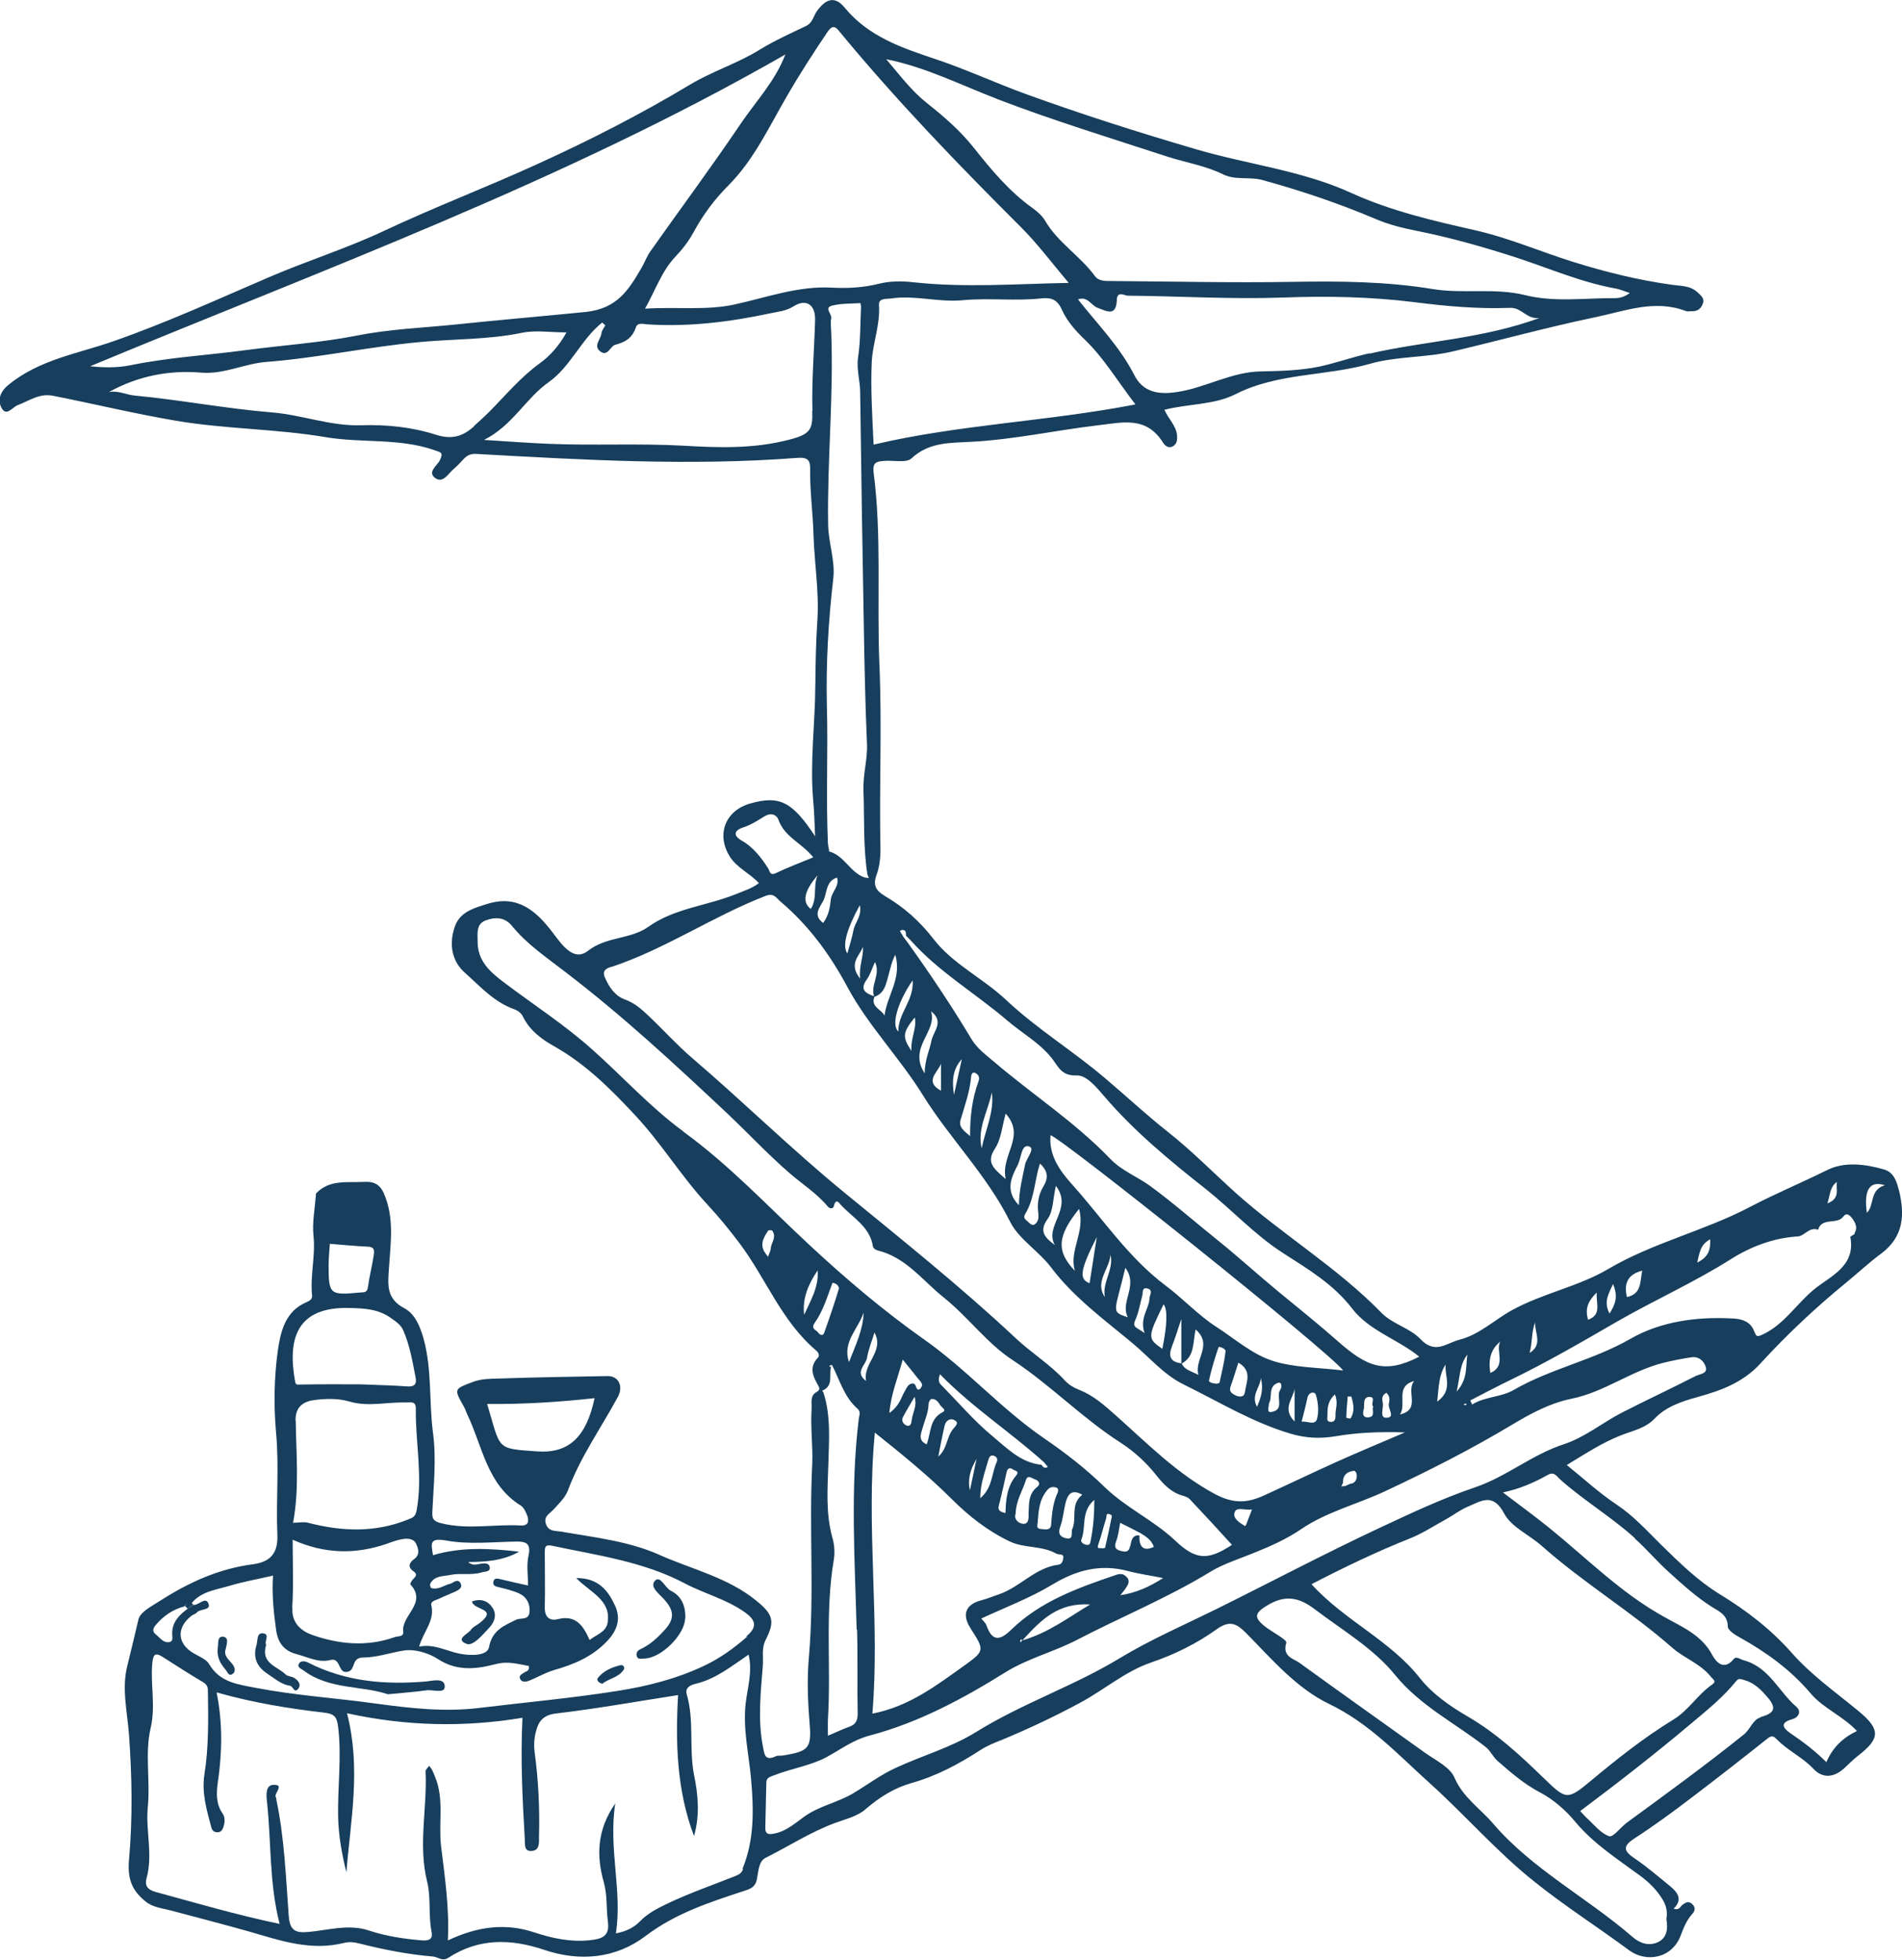 <?xml version="1.0" encoding="UTF-8"?>
<svg xmlns="http://www.w3.org/2000/svg" width="264" height="272" viewBox="0 0 264 272" fill="none">
  <g clip-path="url(#clip0_69_1279)">
    <path d="M263.57 165.21C263.254 163.893 262.824 162.661 261.447 162.289C258.837 161.545 255.968 161.201 253.587 162.404C250.059 164.151 246.416 165.668 242.916 167.501C236.548 170.852 229.433 172.456 223.18 176.15C219.02 178.584 214.115 179.5 209.841 181.849C207.402 183.195 205.366 185.228 202.554 185.944C200.69 186.431 199.198 188.034 197.104 185.801C195.727 184.34 193.289 183.767 191.768 182.221C185.629 175.921 178.056 171.396 171.544 165.583C168.389 162.747 165.434 159.712 162.049 157.049C159.152 154.758 156.341 152.152 153.472 149.717C149.026 145.909 143.977 142.844 139.674 138.806C136.461 135.771 132.273 133.823 129.576 130.33C127.654 127.838 125.446 125.891 122.806 124.344C121.659 123.657 121.114 122.941 121.659 121.452C122.118 120.221 122.233 118.817 122.204 117.5C122.032 109.052 122.433 100.632 122.061 92.184C121.688 83.307 122.405 74.4 121.257 65.551C121.085 64.12 121.745 64.062 122.606 63.976C123.925 63.833 125.79 64.32 126.536 63.604C129.003 61.284 132.101 61.485 134.883 61.313C140.735 60.998 146.444 59.738 152.21 59.051C155.882 58.621 159.095 57.705 161.447 61.456C161.676 61.828 162.193 62.287 162.795 61.943C163.397 61.599 163.426 60.998 163.369 60.368C163.225 59.051 162.193 58.163 161.619 56.874C165.004 56.015 168.532 56.215 171.516 54.698C177.396 51.719 184.023 52.235 190.162 50.488C193.862 49.428 197.936 49.657 201.665 48.77C208.234 47.223 214.746 45.419 221.344 44.045C225.532 43.185 229.663 41.496 234.052 43.185C234.253 43.271 234.511 43.185 234.712 43.185C235.457 43.243 236.003 42.985 236.318 42.24C236.662 41.438 236.146 41.066 235.63 40.579C234.568 39.606 233.363 39.72 232.044 39.52C227.454 38.89 222.95 37.773 218.504 36.398C213.914 34.966 209.525 33.048 204.763 31.959C198.94 30.642 193.088 29.296 187.551 26.776C180.724 23.655 173.151 22.824 165.979 20.705C158.062 18.385 150.23 15.894 142.485 13.087C138.211 11.541 134.109 9.622 129.806 8.19C125.101 6.615 120.54 5.069 117.241 1.06C115.922 -0.544 114.688 -0.229 113.426 1.489C112.91 2.176 112.824 3.15 111.877 3.608C109.725 4.639 107.545 5.613 105.537 6.844C102.41 8.792 98.882 9.88 95.784 11.741C88.871 15.894 81.728 19.531 74.413 22.853C67.442 26.032 60.299 28.752 53.357 32.017C48.193 34.451 42.714 36.169 37.436 38.432C30.293 41.496 23.179 44.761 15.806 47.338C10.844 49.085 5.451 49.887 1.148 53.438C-0.057 54.44 -0.287 55.528 0.144 56.473C0.832 57.991 1.722 56.473 2.496 56.215C4.074 55.614 5.479 54.555 7.344 54.927C13.024 56.044 18.675 57.418 24.412 58.392C31.354 59.566 38.354 59.509 45.267 60.683C50.259 61.514 55.422 60.769 60.328 62.487C61.188 62.802 61.59 62.773 61.045 63.89C60.7 64.606 59.266 65.523 60.414 66.353C61.504 67.126 62.221 65.723 62.967 65.093C63.483 64.664 63.942 64.148 64.401 63.661C64.889 63.146 65.405 62.945 66.18 63.003C81.01 63.833 95.841 64.692 110.701 63.547C112.164 63.432 112.451 63.948 112.451 65.007C112.393 68.043 112.824 71.107 112.91 74.085C113.024 78.095 113.713 82.075 113.455 86.056C113.254 89.063 113.196 92.098 113.168 95.105C113.139 100.489 112.393 105.845 112.881 111.2C113.024 112.718 113.053 114.264 113.139 116.068C109.955 111.228 108.176 110.369 104.132 111.515C100.718 112.488 99.427 115.724 101.206 118.731C102.21 120.45 104.074 121.166 105.336 122.569C104.332 123.342 103.185 123.657 102.095 124.115C98.108 125.719 93.604 126.063 90.018 128.611C87.493 130.416 84.223 129.929 81.613 131.962C79.605 133.537 77.97 131.074 76.765 129.499C74.47 126.464 71.888 124.144 67.7 125.433C65.864 126.005 63.856 126.521 63.139 128.583C62.307 130.931 62.651 133.337 64.516 134.998C66.61 136.859 68.532 139.035 71.286 140.038C71.859 140.238 72.319 140.553 72.605 141.126C73.523 143.045 75.331 144.333 76.937 145.221C81.355 147.713 84.854 151.235 88.211 154.843C91.825 158.71 94.579 163.292 98.194 167.186C99.771 168.876 101.234 170.68 102.64 172.541C106.312 177.41 108.463 183.366 113.283 187.433C113.598 187.691 113.799 188.149 113.541 188.407C112.279 189.724 112.795 190.955 113.541 192.244C113.742 192.588 113.856 192.903 113.397 193.161C112.365 193.705 112.709 194.707 112.651 195.566C112.479 198.143 112.852 200.664 112.737 203.27C112.278 212.147 113.053 221.054 112.278 229.96C112.02 232.852 112.106 235.802 112.336 238.666C112.68 242.589 112.451 243.047 108.607 243.649C108.32 243.706 107.976 243.62 107.717 243.735C106.14 244.479 106.111 243.505 105.881 242.331C105.164 238.608 105.595 234.886 105.881 231.163C105.968 229.988 105.681 228.786 106.254 227.64C107.603 225.006 107.316 224.061 104.992 222.17C101.033 218.934 96.071 217.818 91.567 215.813C87.293 213.894 82.531 213.379 77.912 212.577C77.109 212.434 76.105 212.605 75.761 211.46C75.445 210.4 76.306 210.085 76.822 209.513C77.568 208.682 78.457 207.852 78.83 206.849C80.552 202.21 83.42 198.201 85.744 193.905C86.576 192.387 85.858 190.927 84.252 190.984C79.232 191.07 74.212 191.156 69.192 191.328C68.016 191.356 66.811 191.356 65.663 191.786C62.995 192.788 62.995 192.76 64.372 195.194C64.602 195.595 64.717 196.024 64.917 196.425C66.983 200.807 67.614 206.047 72.261 208.94C72.72 209.226 73.007 209.885 73.208 210.429C73.437 211.145 73.323 211.775 72.29 211.718C68.647 211.517 65.004 212.319 61.332 211.431C60.098 211.145 59.955 210.744 60.012 209.742C60.184 206.105 60.586 202.525 60.098 198.831C59.524 194.507 59.983 190.068 58.779 185.743C58.262 183.968 57.574 182.336 56.111 181.562C53.558 180.216 53.844 178.24 53.988 175.978C54.217 172.513 54.763 169.019 53.271 165.611C52.668 164.237 51.722 163.95 50.431 164.036C48.165 164.151 45.755 163.692 43.919 165.583C43.833 165.668 43.833 165.869 43.833 166.012C43.69 167.874 43.317 169.735 43.517 171.539C43.804 174.317 43.03 177.038 43.317 179.787C43.374 180.331 42.972 180.531 42.542 180.732C39.53 181.992 38.928 184.942 38.555 187.49C38.038 191.242 37.981 195.137 38.325 198.917C38.755 203.613 38.297 208.281 38.497 212.949C38.612 215.441 37.665 216.758 35.112 217.102C30.436 217.703 26.248 219.593 22.318 222.113C21.171 222.858 19.478 223.688 19.22 224.748C18.704 226.896 18.216 229.043 17.671 231.191C16.868 234.341 17.671 237.577 17.901 240.728C18.331 246.57 18.417 252.412 17.901 258.197C17.671 260.86 18.388 262.435 20.195 263.895C21.2 264.726 22.519 264.84 23.724 265.155C27.367 266.129 31.039 267.074 34.682 268.105C39.014 269.365 43.173 270.797 47.763 269.652C48.394 269.48 49.14 269.537 49.771 269.709C53.185 270.568 56.598 271.255 60.098 271.542C60.787 271.599 61.36 272.258 62.192 271.742C66.438 268.964 70.884 269.05 75.56 270.625C80.494 272.286 85.457 271.828 89.588 268.707C93.776 265.528 98.567 263.981 103.386 262.406C104.39 262.091 104.849 261.748 105.05 260.86C105.279 259.772 105.279 258.34 106.254 257.853C109.467 256.249 112.479 254.273 115.893 253.013C117.356 252.469 118.991 252.097 120.11 251.123C122.032 249.462 124.069 248.173 126.45 247.486C129.949 246.512 133.047 244.851 136.059 242.904C136.977 242.303 138.039 241.873 139.072 241.472C142.858 239.897 146.559 238.15 150.144 236.203C153.386 234.427 156.255 231.936 159.783 230.733C163.053 229.616 166.123 228.098 168.877 226.122C170.712 224.805 171.659 225.349 172.979 226.667C176.536 230.275 179.921 234.284 184.482 236.489C190.047 239.153 194.092 243.563 198.481 247.515C203.415 251.954 207.747 256.994 212.967 261.146C217.213 264.554 221.803 267.475 226.134 270.683C228.401 272.372 232.072 271.914 233.306 268.563C233.708 267.504 234.109 266.501 234.884 265.642C235.285 265.213 235.371 264.726 234.884 264.268C234.367 263.781 233.966 264.039 233.507 264.382C233.22 264.611 233.077 265.184 232.302 264.898C233.593 263.638 232.876 262.664 231.843 261.805C230.237 260.488 228.63 259.113 226.909 257.939C225.417 256.936 225.13 256.278 226.852 255.161C229.548 253.414 232.13 251.524 234.683 249.577C238.269 246.856 241.826 244.078 245.354 241.272C245.957 240.785 246.244 241.014 246.645 241.415C248.166 242.99 250.202 243.878 251.694 245.481C253.042 246.913 254.62 246.684 256.026 245.367C256.628 244.823 257.202 244.221 257.861 243.706C260.988 241.3 261.074 240.04 257.948 237.463C254.792 234.857 251.407 232.48 248.711 229.416C245.813 226.122 242.4 223.516 238.699 221.254C235.658 219.393 233.134 216.901 230.667 214.496C228.659 212.52 226.794 210.429 224.442 208.854C221.975 207.222 219.852 205.246 217.471 203.327C220.082 201.752 222.405 200.205 225.073 199.174C226.622 198.573 228.372 198.229 229.634 196.912C231.269 195.194 233.421 194.507 235.687 193.876C238.871 192.989 241.912 191.9 244.35 189.237C247.993 185.257 251.952 181.534 256.112 178.126C257.804 176.751 259.411 175.233 261.16 173.945C264.259 171.596 264.402 168.561 263.57 165.153V165.21ZM67.614 194.85C72.663 194.907 77.568 194.592 82.531 194.048C81.383 199.404 79.002 201.752 74.556 201.437C68.733 201.036 69.536 201.208 67.614 194.85ZM59.869 222.772C59.725 222.199 60.557 222.085 60.987 221.855C61.705 221.512 62.479 221.225 63.225 220.882C63.713 220.653 64.258 220.338 63.913 219.708C63.627 219.192 63.139 219.45 62.737 219.708C62.68 219.736 62.594 219.765 62.536 219.794C61.647 219.994 60.844 220.71 59.84 220.395C59.754 220.366 59.639 219.937 59.725 219.794C60.299 218.677 61.504 218.791 62.45 218.591C63.885 218.276 65.434 218.677 66.897 218.218C67.327 218.075 68.13 218.218 67.958 217.417C67.843 216.93 67.27 216.958 66.811 217.016C66.237 217.073 65.663 217.388 64.975 216.787C67.499 216.787 69.88 216.586 72.06 215.355C68.044 214.896 64.085 214.667 60.098 215.842C59.869 214.295 59.496 213.379 61.934 213.808C65.061 214.381 68.36 214.009 71.573 213.951C73.093 213.923 73.724 214.238 73.351 215.956C73.064 217.245 73.294 218.619 73.294 220.051C71.974 219.765 70.741 219.479 69.536 219.192C69.077 219.078 68.589 218.934 68.475 219.564C68.388 220.137 68.876 220.194 69.335 220.309C70.253 220.538 71.228 220.767 72.089 221.168C73.122 221.655 73.609 222.629 73.495 223.745C73.38 224.92 72.29 224.49 71.63 224.805C69.966 225.636 68.331 226.208 67.872 228.614C67.643 229.845 65.29 229.817 63.741 229.502C61.934 229.129 60.242 228.127 58.176 228.528C58.75 226.466 60.385 224.948 59.869 222.772ZM45.755 172.627C47.562 172.771 49.341 172.942 51.119 173.028C52.123 173.086 51.922 173.773 51.865 174.288C51.636 175.749 51.263 177.209 51.062 178.67C50.947 179.472 50.459 179.329 49.972 179.386C45.755 179.787 45.611 179.672 45.611 175.548C45.611 174.603 45.726 173.63 45.784 172.627H45.755ZM48.595 181.534C50.632 181.591 52.525 181.677 54.275 182.937C54.963 183.424 55.652 183.882 55.967 184.627C56.885 186.717 57.258 188.979 57.688 191.185C57.889 192.158 57.459 192.502 56.455 192.416C54.59 192.273 52.726 192.244 50.058 192.13C47.792 192.13 44.751 192.101 41.681 192.158C41.251 192.158 41.05 192.244 40.964 191.757C39.932 186.058 40.964 181.305 48.566 181.534H48.595ZM41.022 197.141C40.993 195.137 42.255 194.478 43.661 194.306C45.267 194.106 46.931 194.048 48.566 194.535C51.148 195.28 53.758 194.564 56.369 194.65C57.029 194.65 57.746 194.421 57.717 195.537C57.66 200.205 58.693 204.873 57.832 209.599C57.66 210.515 57.316 210.629 56.57 210.916C52.009 212.749 47.419 212.548 42.772 211.345C42.169 211.174 41.481 211.345 40.678 211.345C41.567 206.592 41.108 201.866 41.05 197.198L41.022 197.141ZM40.563 223.058C40.764 219.994 40.62 216.93 40.62 213.694C45.066 215.698 49.369 215.756 53.758 214.238C54.447 213.98 55.164 213.722 55.881 213.608C56.627 213.493 57.459 213.522 57.803 214.352C58.09 215.011 58.291 215.784 57.516 216.357C56.799 216.872 56.512 217.474 57.43 218.104C57.975 218.505 57.717 218.791 57.344 219.163C57.143 219.364 56.885 219.822 56.971 219.908C59.352 222.514 55.68 224.175 55.967 226.466C56.053 227.211 55.25 227.039 54.791 227.211C50.947 228.585 47.075 228.213 43.374 226.924C41.968 226.437 40.419 225.349 40.591 223.115L40.563 223.058ZM103.128 259.457C102.955 259.858 102.697 260.115 102.21 260.316C98.911 261.633 95.554 262.779 92.37 264.325C91.079 264.955 89.846 265.614 88.842 266.645C87.981 267.532 86.948 268.048 85.486 268.334C86.403 262.378 84.424 256.564 85.399 250.293C82.846 253.987 82.76 257.566 83.822 261.289C84.309 263.036 84.137 264.869 84.367 266.616C84.682 268.735 83.564 269.107 81.871 269.279C79.203 269.566 76.65 269.022 74.154 268.191C70.081 266.845 66.237 267.389 62.163 269.308C62.393 264.812 61.733 260.488 61.217 256.192C60.844 252.984 61.676 249.691 60.385 246.598C60.156 246.054 60.012 245.539 59.553 245.081C59.381 245.367 59.065 245.596 59.065 245.825C59.324 250.923 58.004 256.049 59.295 261.175C59.84 263.38 59.438 265.785 59.897 268.077C60.098 269.05 59.668 269.365 58.664 269.308C56.139 269.107 53.615 268.735 51.205 267.933C48.337 266.988 45.554 267.905 42.772 268.134C40.936 268.306 40.218 267.876 40.075 265.871C39.673 260.488 39.473 255.046 38.354 249.748C38.354 249.663 38.354 249.577 38.325 249.519C37.866 248.947 39.616 247.687 37.981 247.715C36.834 247.715 36.948 249.176 37.063 250.121C37.665 255.676 37.35 261.318 38.813 267.017C32.674 265.728 27.166 264.096 21.601 262.578C20.425 262.263 20.081 261.662 20.339 260.688C21.257 257.395 20.195 254.044 20.511 250.837C20.884 247.114 20.081 243.362 20.913 239.811C21.63 236.718 20.855 233.797 21.142 230.819C21.257 229.731 21.458 229.244 22.576 229.96C24.441 231.163 26.334 232.365 28.256 233.511C28.801 233.855 28.859 234.255 28.859 234.8C28.916 238.637 28.974 242.503 28.371 246.283C27.97 248.889 28.715 251.266 29.346 253.672C29.461 254.073 29.748 254.302 30.178 254.302C30.637 254.302 30.867 253.987 30.982 253.643C31.211 252.984 31.297 252.269 30.895 251.696C29.949 250.35 30.035 248.775 30.236 247.372C30.838 243.219 30.924 239.124 30.064 234.886C35.112 236.317 40.018 237.119 44.98 237.692C46.415 237.864 46.759 238.265 46.931 239.668C47.447 243.849 46.845 248.002 46.931 252.183C46.989 254.76 47.447 257.309 48.079 259.858C48.652 252.641 50.144 245.481 48.165 237.778C56.369 239.582 64.43 239.754 72.519 238.408C72.232 244.107 72.519 249.634 72.835 255.132C72.892 255.934 72.663 257.051 73.896 256.879C74.929 256.765 74.814 255.705 74.814 254.875C74.929 250.98 74.728 247.085 74.212 243.219C74.068 242.131 74.154 241.129 74.441 240.126C74.814 238.78 75.503 238.007 77.224 237.807C82.818 237.148 88.383 236.146 94.12 235.258C93.747 241.787 93.919 248.46 96.329 254.817C97.161 251.954 96.903 249.09 96.329 246.312C95.612 242.618 96.386 238.809 95.325 235.172C95.038 234.227 95.841 233.855 96.587 233.683C99.341 233.024 101.492 231.277 103.902 229.645C104.476 231.964 103.759 234.198 103.5 236.403C103.099 239.954 103.931 243.391 104.246 246.856C104.619 251.123 104.734 255.275 103.07 259.342L103.128 259.457ZM103.701 227.153C101.894 228.728 99.972 230.132 97.792 231.163C93.948 232.995 89.874 234.026 85.686 234.685C79.347 235.687 72.978 236.26 66.61 237.033C61.733 237.635 56.971 237.091 52.123 236.432C46.587 235.659 41.022 235.315 35.514 234.256C33.018 233.769 30.523 233.511 29.031 230.962C28.629 230.275 27.625 229.903 26.851 229.444C24.584 228.098 24.47 225.922 26.564 224.261C26.793 224.089 27.138 224.003 27.31 223.803C27.797 223.23 29.375 223.545 28.916 222.514C28.486 221.54 27.539 222.886 26.765 222.743C26.506 222.944 26.248 223.115 25.99 223.316C24.843 224.175 23.867 225.149 23.896 226.781C23.896 227.182 24.097 227.783 23.523 227.898C22.691 228.07 22.232 227.325 21.659 226.867C21.142 226.466 21.171 226.065 21.601 225.55C22.691 224.261 23.982 223.373 25.617 222.944C25.789 222.485 26.191 222.543 26.564 222.543C27.912 220.853 30.006 220.653 31.899 220.08C33.822 219.507 35.801 219.163 37.895 218.677C37.723 221.254 37.981 223.745 38.325 226.237C38.583 228.012 39.415 229.101 41.108 229.559C42.685 229.96 44.206 230.819 45.87 230.389C47.39 229.988 46.845 232.48 48.365 231.993C49.369 231.678 48.767 230.046 50.402 230.046C52.295 230.046 54.217 229.358 56.082 229.072C57.602 228.843 59.496 229.416 60.815 230.275C63.454 231.993 66.151 231.649 68.79 230.962C70.54 230.504 71.917 230.962 73.409 231.22C73.523 231.964 73.007 231.936 72.749 232.136C72.462 232.337 72.003 232.509 72.175 232.967C72.376 233.511 72.978 233.425 73.323 233.31C74.499 232.852 75.589 232.194 76.793 231.821C79.605 231.019 82.215 229.96 84.309 227.726C85.744 226.208 86.174 224.576 85.371 222.858C84.453 220.853 83.133 218.992 79.978 219.02C81.928 221.025 84.854 222.056 84.338 225.206C84.109 226.552 82.76 226.867 81.842 227.612C80.953 225.636 79.949 224.089 77.425 224.719C76.335 225.006 75.589 224.461 75.617 223.115C75.675 220.567 75.617 218.018 75.617 215.469C75.617 214.811 75.617 214.324 76.593 214.524C82.875 215.87 89.301 216.701 95.124 219.794C97.849 221.225 100.919 221.97 103.472 223.831C105.222 225.091 104.849 226.036 103.587 227.125L103.701 227.153ZM254.964 164.036C254.792 165.038 255.48 166.327 253.645 167.014C254.046 165.783 253.989 164.723 254.964 164.036ZM237.379 171.997C237.437 173.515 237.121 174.46 235.572 175.233C235.916 173.802 236.003 172.742 237.379 171.997ZM227.942 176.35C227.626 177.868 227.884 179.586 225.819 180.016C225.389 178.212 225.848 176.894 227.942 176.35ZM223.897 178.212C224.643 180.016 224.184 181.047 223.409 182.307C222.606 180.789 223.151 179.758 223.897 178.212ZM221.631 179.386C221.516 181.018 222.348 182.45 220.426 183.166C219.996 181.706 220.34 180.646 221.631 179.386ZM213.082 183.538C212.996 184.999 214.201 186.603 212.308 187.777C212.709 186.373 212.537 184.884 213.082 183.538ZM208.234 186.202C207.546 187.519 209.152 189.552 206.857 190.555C206.57 188.779 206.857 187.318 208.234 186.202ZM203.673 188.006C203.415 189.609 203.788 191.356 202.181 193.132C202.669 191.07 202.583 189.38 203.673 188.006ZM203.587 194.907C203.587 194.907 203.415 195.022 203.3 195.022C203.271 195.022 203.214 194.936 203.157 194.907C203.243 194.879 203.329 194.822 203.444 194.793C203.472 194.793 203.53 194.879 203.587 194.907ZM200.661 189.38C200.46 190.984 201.78 192.874 199.485 194.535C199.714 192.416 199.714 190.784 200.661 189.38ZM125.302 129.07C125.847 129.098 125.704 129.556 125.761 129.871C125.991 130.101 126.191 130.301 126.421 130.53C130.322 134.912 135.4 137.861 139.817 141.642C141.854 143.388 144.264 144.706 145.956 146.825C146.903 147.999 147.276 149.345 149.456 149.259C150.804 149.202 152.181 150.891 153.271 152.152C157.402 156.991 162.307 161.029 167.27 164.953C170.971 167.874 174.155 171.396 178.142 173.945C181.585 176.15 185.113 178.269 187.637 181.562C190.076 184.741 193.977 185.829 196.989 188.292C192.256 190.726 189.76 189.753 185.658 186.116C182.99 183.767 180.208 181.534 177.454 179.271C174.671 176.98 171.975 174.517 169.135 172.226C165.979 169.706 162.939 167.014 159.697 164.638C157.861 163.292 155.71 162.518 154.074 160.8C149.198 155.731 143.288 151.894 137.981 147.369C136.863 146.424 135.629 145.508 134.883 144.276C132.129 139.694 129.175 135.255 126.048 130.902C125.847 130.645 125.646 130.358 125.446 130.101C125.273 129.814 125.073 129.499 124.9 129.213C125.015 129.156 125.13 129.07 125.245 129.07H125.302ZM194.321 196.311C195.297 194.85 193.575 192.387 196.301 191.671C195.067 193.046 197.305 195.623 194.321 196.311ZM191.94 194.736C191.854 194.306 191.682 193.705 192.428 193.304C193.002 193.819 192.858 194.392 192.772 194.85C192.629 195.537 193.748 196.769 192.399 196.769C191.453 196.769 192.055 195.452 191.94 194.736ZM189.961 196.712C189.129 196.798 189.129 196.167 189.273 195.681C189.473 195.051 189.043 193.905 190.076 193.876C191.051 193.876 190.19 194.879 190.592 195.194C190.391 195.795 190.936 196.597 189.961 196.712ZM187.437 196.883C187.437 196.883 186.863 196.798 186.863 196.769C186.892 195.767 186.978 194.793 187.064 193.819C187.465 193.819 187.58 193.819 187.58 193.848C187.867 194.879 188.096 195.91 187.437 196.883ZM185.371 196.482C185.371 196.941 185.285 197.399 184.654 197.342C184.08 197.284 184.252 196.826 184.252 196.482C184.252 195.48 184.252 194.478 185.285 193.533C185.801 194.736 185.314 195.595 185.371 196.482ZM176.478 188.808C173.725 187.891 171.344 185.772 168.848 184.168C166.266 182.507 164.172 180.188 161.734 178.384C156.57 174.489 153.07 169.134 148.825 164.408C147.132 162.518 145.555 160.37 145.813 157.564C147.018 157.679 184.396 187.519 186.433 190.211C182.99 189.781 179.548 189.839 176.45 188.808H176.478ZM182.818 196.883C182.56 197.914 181.47 197.198 180.667 197.313C180.954 196.167 181.24 195.108 181.47 194.02C181.671 193.132 182.503 193.103 182.646 193.59C182.962 194.621 183.076 195.852 182.818 196.855V196.883ZM179.691 192.731V197.284C177.884 195.48 179.519 194.106 179.691 192.731ZM176.478 195.967C175.79 196.082 176.106 195.366 176.134 194.764C176.651 193.962 175.962 192.416 177.368 191.929C177.913 191.729 177.97 192.502 177.712 192.874C177.023 193.819 178.4 195.652 176.478 195.967ZM174.47 195.251C173.581 193.59 174.987 192.502 174.987 191.242C175.388 192.559 175.13 193.791 174.47 195.251ZM172.749 193.332C172.692 193.934 171.975 193.905 171.458 193.647C170.971 193.39 170.569 193.132 170.799 192.445C171.171 191.414 171.487 190.354 171.889 189.123C173.925 190.297 172.921 191.929 172.778 193.332H172.749ZM170.11 187.576C169.938 189.008 169.594 190.44 169.278 191.872C169.278 191.986 168.934 192.015 168.877 192.044C168.332 192.015 167.729 191.843 167.815 191.557C168.159 190.01 168.618 188.493 169.135 186.975C169.192 186.832 170.167 187.175 170.11 187.548V187.576ZM166.381 190.841C165.319 190.268 164.43 190.154 164.029 189.237C165.836 188.264 165.549 186.402 165.951 184.512C168.446 186.688 165.692 188.664 166.352 190.841H166.381ZM163.971 183.051V189.209C162.422 189.037 162.135 188.206 162.68 186.832C163.111 185.715 163.484 184.541 163.971 183.051ZM161.332 187.204C159.238 185.743 159.267 185.629 161.504 181.018C162.078 181.744 162.021 183.806 161.332 187.204ZM158.865 185.027C157.918 184.254 157.087 184.283 157.574 183.223C158.062 182.164 158.234 180.961 158.549 179.815C158.664 179.386 158.463 178.584 159.324 178.842C160.07 179.071 159.582 179.73 159.554 180.188C159.496 181.677 158.148 182.88 158.865 185.027ZM156.541 182.822C154.103 182.021 154.734 182.164 156.197 175.949C158.062 178.469 155.423 180.646 156.541 182.822ZM153.357 180.016C151.894 177.925 154.017 176.121 154.132 174.145C154.648 176.178 152.956 177.954 153.357 180.016ZM152.239 171.682C151.894 173.83 151.579 175.949 151.234 178.097C149.771 177.524 149.858 176.379 152.239 171.682ZM149.198 176.379C146.587 173.658 146.731 171.568 149.771 167.788C150.689 170.938 148.337 173.572 149.198 176.379ZM146.415 172.799C145.096 171.797 144.12 170.938 145.44 169.134C146.186 168.103 146.128 166.47 146.559 164.58C148.997 167.788 144.895 170.136 146.415 172.799ZM144.12 168.561C144.206 169.162 144.006 169.678 143.604 169.935C143.174 170.193 142.829 169.649 142.485 169.391C141.94 168.962 142.198 168.675 142.485 168.16C143.604 166.127 143.604 163.75 144.35 161.487C145.497 162.547 145.526 163.521 144.809 164.695C144.092 165.869 143.919 167.215 144.149 168.561H144.12ZM139.559 163.607C137.838 162.117 136.863 161.316 138.096 159.425C138.957 158.137 139.072 156.39 139.588 154.557C142.456 157.736 138.871 160.256 139.588 163.578L139.559 163.607ZM136.26 159.368C135.6 156.648 137.15 154.213 137.666 151.607C138.039 154.299 136.777 156.762 136.26 159.368ZM141.338 161.487C141.768 160.628 141.768 158.767 142.829 159.11C143.747 159.397 142.456 160.743 142.284 161.631C141.911 163.435 141.452 165.21 141.424 167.272C139.387 165.182 140.448 163.263 141.366 161.487H141.338ZM133.334 155.416C133.908 153.44 134.625 151.493 134.797 149.402C134.797 149.116 135.027 148.744 135.314 148.887C135.773 149.116 136.059 149.46 135.801 150.118C134.941 152.495 134.625 154.958 134.654 157.679C133.822 156.963 133.019 156.447 133.334 155.416ZM132.416 151.951C132.129 150.09 132.187 148.429 133.506 146.997C133.133 148.629 132.789 150.29 132.416 151.951ZM129.232 140.353C131.097 141.813 129.576 143.102 129.289 144.419C129.031 145.765 128.372 147.025 128.343 148.973C125.991 145.336 130.121 143.245 129.232 140.353ZM130.609 147.627V151.378C128.228 150.061 130.179 148.858 130.609 147.627ZM126.507 145.851C125.187 143.875 125.302 143.302 126.966 141.212C127.31 142.701 126.392 143.933 126.507 145.851ZM124.7 143.159C123.667 142.329 124.556 139.121 126.679 136.057C126.88 138.892 124.614 140.668 124.7 143.159ZM123.38 135.141C123.61 134.368 123.724 133.566 124.269 132.506C125.216 135.799 123.093 138.205 122.778 140.954C122.319 140.066 120.827 139.751 121.372 138.348C122.892 137.833 123.007 136.344 123.38 135.169V135.141ZM121.458 133.537C122.261 135.255 120.798 136.716 121.315 138.262C120.167 137.861 119.278 137.375 120.311 135.943C120.798 135.255 121.028 134.425 121.429 133.566L121.458 133.537ZM119.393 135.828C117.672 133.68 119.393 132.649 119.766 131.389C119.909 132.764 119.192 133.995 119.393 135.828ZM118.475 129.041C118.274 130.129 117.93 131.16 117.614 132.334C116.887 131.303 117.461 129.07 119.335 125.633C119.68 127.122 118.676 128.01 118.475 129.07V129.041ZM115.09 118.073C115.09 118.073 114.946 117.385 114.918 117.042C114.631 110.713 114.946 104.384 114.774 98.055C114.631 92.156 114.975 86.199 115.663 80.271C115.95 77.837 114.975 75.288 114.946 72.797C114.803 63.919 115.721 55.07 115.377 46.192C115.377 45.534 115.233 44.818 115.377 44.188C115.491 43.558 114.315 42.699 115.52 42.412C116.782 42.097 118.131 42.154 119.421 42.069C119.421 42.069 119.536 42.469 119.507 42.67C119.393 44.961 119.45 47.309 119.106 49.572C118.848 51.261 119.393 52.836 119.393 54.469C119.536 65.466 119.708 76.462 119.909 87.459C119.995 92.728 120.11 97.998 120.339 103.267C120.425 105.444 119.766 107.505 119.852 109.711C119.995 113.605 119.794 117.5 120.397 121.366C120.454 121.538 120.54 121.681 120.598 121.853C120.425 121.853 120.225 121.796 120.052 121.796C117.987 121.137 117.213 118.703 115.032 118.159L115.09 118.073ZM121.257 61.714C121.085 57.905 120.827 54.01 120.999 50.23C121.114 47.681 122.204 45.047 122.003 42.298C121.946 41.324 123.093 41.524 123.782 41.41C127.052 40.952 130.294 41.983 133.592 41.668C137.236 41.324 140.936 41.811 144.579 41.41C145.899 41.267 146.759 41.582 147.362 42.928C148.079 44.56 149.313 45.935 150.603 47.166C153.243 49.715 155.107 52.894 157.603 56.13C145.325 58.507 133.133 58.907 121.229 61.714H121.257ZM190.104 49.028C187.781 49.543 185.543 50.345 183.22 50.86C180.495 51.433 177.769 51.49 175.015 51.548C170.942 51.605 167.356 53.81 163.369 54.411C160.73 54.812 158.636 54.411 157.431 52.034C155.423 48.111 152.382 45.047 149.628 41.553C150.948 41.066 151.435 42.355 152.296 42.699C153.615 43.185 154.935 44.016 155.021 41.582C155.078 40.35 156.082 41.009 156.513 41.038C163.713 41.095 170.913 41.553 178.085 41.295C184.166 41.066 190.19 41.181 196.215 41.925C200.69 42.498 205.136 42.899 209.611 42.727C211.246 42.67 211.877 44.36 213.685 44.13C205.738 47.051 197.764 47.309 190.076 49.085L190.104 49.028ZM138.326 13.717C146.1 16.696 154.046 19.13 161.934 21.707C164.545 22.566 167.27 22.967 169.766 24.199C171.516 25.058 173.466 24.485 175.274 25C180.581 26.461 185.773 28.208 190.85 30.356C192.772 31.186 194.752 31.673 196.817 32.074C201.378 32.99 205.911 34.279 210.357 35.711C215.004 37.229 219.508 39.205 224.356 40.064C224.93 40.178 225.475 40.436 226.22 40.665C225.446 41.238 224.786 41.381 224.098 41.381C219.938 41.353 215.779 41.983 211.648 40.952C207.46 39.921 203.128 40.809 198.882 40.121C192.457 39.062 185.945 39.004 179.404 39.119C171.028 39.262 162.623 39.062 154.218 39.004C153.386 39.004 152.497 39.033 151.952 38.288C149.915 35.511 146.845 33.678 145.067 30.642C144.665 29.955 144.006 29.382 143.346 28.895C140.076 26.576 137.58 23.54 135.113 20.447C133.248 18.099 130.953 16.123 128.601 14.261C126.478 12.572 124.9 10.424 123.007 8.219C128.572 9.336 133.334 11.799 138.297 13.689L138.326 13.717ZM109.008 7.56C107.574 11.312 104.906 14.061 102.783 17.211C98.739 23.196 94.436 28.981 90.276 34.88C89.76 35.596 89.473 36.456 89.014 37.229C87.235 40.264 85.658 42.842 81.269 43.3C75.216 43.901 69.163 44.417 63.139 45.047C58.635 45.505 54.074 45.677 49.599 46.565C44.493 47.567 39.272 47.911 34.08 48.598C28.773 49.314 23.408 49.6 18.13 50.688C16.294 51.061 14.372 51.032 12.508 50.832C45.095 37.286 78.257 25.201 109.008 7.56ZM65.835 59.137C64.315 60.511 62.823 61.055 60.614 60.368C57.23 59.28 53.73 58.907 50.087 59.022C45.956 59.165 41.911 57.59 37.838 57.246C31.412 56.731 25.072 55.5 18.675 54.898C17.499 54.784 16.438 54.182 15.118 54.411C19.22 52.149 23.494 51.347 27.97 51.719C31.096 51.977 33.936 50.459 36.977 50.23C44.091 49.686 51.091 48.14 58.205 47.481C62.938 47.023 67.729 47.166 72.433 46.192C74.298 45.791 76.306 46.135 78.629 46.135C77.568 48.054 76.306 49.428 74.872 50.459C72.232 52.378 70.196 54.841 67.93 57.132C67.241 57.819 66.524 58.478 65.807 59.108L65.835 59.137ZM112.737 57.046C112.824 59.566 112.508 60.253 109.639 60.998C104.648 62.315 99.8 62.144 94.866 61.857C88.641 61.514 82.445 61.857 76.22 61.599C73.323 61.485 70.454 61.256 67.184 61.055C71.171 59.051 72.95 55.299 76.162 53.037C79.203 50.889 80.666 47.08 83.592 44.761C83.736 44.904 83.879 45.018 84.022 45.161C83.822 45.534 83.506 45.877 83.478 46.278C83.391 47.109 82.33 47.968 83.277 48.741C84.367 49.6 84.682 48.025 85.399 47.853C86.834 47.481 87.78 46.88 88.268 45.419C88.498 44.703 89.329 44.99 89.874 45.018C95.669 45.391 101.349 44.675 106.972 43.472C108.033 43.243 109.066 43.185 110.127 42.527C111.877 41.41 113.168 42.269 113.139 44.331C113.024 48.569 112.651 52.808 112.766 57.046H112.737ZM102.066 42.24C98.05 43.128 94.005 42.555 89.53 42.842C90.993 40.236 91.854 37.63 93.719 35.654C94.722 34.594 95.554 33.535 96.243 32.275C97.562 29.84 99.169 27.664 101.148 25.688C104.648 22.165 106.742 17.612 109.209 13.374C110.988 10.281 112.91 7.331 114.889 4.381C115.606 3.351 116.036 3.78 116.524 4.381C124.384 13.918 132.961 22.796 141.711 31.53C143.977 33.792 145.899 36.37 148.337 39.262C140.936 39.405 133.879 39.949 126.794 39.176C125.216 39.004 123.552 38.976 121.888 39.405C119.823 39.921 117.643 40.035 115.463 39.921C110.815 39.663 106.484 41.267 102.037 42.24H102.066ZM114.315 124.946C114.803 123.858 114.631 122.282 116.18 121.796C116.553 122.998 115.434 123.772 115.319 124.831C115.205 125.919 115.032 127.036 114.258 128.096C112.68 126.95 113.942 125.776 114.315 124.917V124.946ZM113.483 121.481C112.824 122.97 113.483 124.717 112.537 126.149C111.294 125.213 111.609 123.657 113.483 121.481ZM103.042 116.727C101.378 115.782 102.296 115.123 103.07 114.865C104.16 114.522 105.078 113.949 106.025 113.348C106.914 112.775 107.775 112.975 108.062 113.806C108.922 116.211 111.361 117.042 112.881 118.989C111.102 119.734 109.381 120.364 107.717 121.166C106.857 121.595 106.857 120.908 106.627 120.536C105.681 119.018 104.505 117.557 103.013 116.698L103.042 116.727ZM84.883 134.196C92.37 131.704 98.939 127.18 106.254 124.344C107.431 123.886 107.746 124.631 108.291 125.089C112.221 128.411 115.176 132.42 117.614 136.974C120.511 142.357 124.872 146.796 128.085 151.98C131.843 158.022 136.977 163.091 140.19 169.535C141.424 172.026 144.178 173.601 145.928 175.949C149.054 180.073 153.214 183.109 157.173 186.402C159.525 188.349 161.475 190.755 164.258 192.13C169.163 194.535 173.811 197.399 179.118 198.974C181.212 199.604 183.22 199.69 185.314 199.346C188.326 198.831 191.367 198.688 195.01 198.802C191.395 200.349 188.297 201.637 185.256 203.012C181.958 204.501 178.687 206.076 175.417 207.565C173.151 208.596 171.229 208.739 168.647 207.365C163.311 204.501 159.209 200.291 154.792 196.368C153.3 195.051 151.808 193.705 149.886 192.931C149.14 192.645 148.366 192.216 147.821 191.614C145.755 189.352 143.116 187.748 140.936 185.686C133.363 178.584 125.245 172.112 117.213 165.525C109.898 159.54 103.156 152.896 95.985 146.768C93.891 144.963 92.026 142.873 90.018 140.983C89.043 140.066 88.096 139.207 86.748 138.72C85.371 138.234 84.51 136.974 83.936 135.599C83.506 134.597 84.367 134.339 84.883 134.167V134.196ZM187.523 205.904C187.236 205.99 186.978 206.133 186.719 206.248C186.547 206.248 186.347 206.277 186.174 206.305C186.26 206.133 186.318 205.962 186.404 205.818C186.433 205.532 186.404 205.217 186.547 204.959C186.834 204.386 187.379 204.186 187.982 204.129C188.068 204.129 188.269 204.386 188.297 204.558C188.383 205.188 188.24 205.732 187.551 205.933L187.523 205.904ZM173.782 209.484C173.466 210.343 173.208 210.944 172.979 211.575C172.979 211.632 172.893 211.689 172.807 211.804C172.061 211.345 171.057 210.715 171.372 209.885C171.659 209.054 172.835 209.684 173.811 209.484H173.782ZM94.837 157.02C90.362 153.755 86.547 149.545 82.387 145.823C78.486 142.3 74.154 139.522 70.024 136.401C68.073 134.94 66.266 133.394 66.294 130.645C66.294 129.556 66.065 128.268 67.384 127.752C68.675 127.265 70.024 127.237 71.056 128.497C73.15 131.074 75.904 132.907 78.486 134.912C86.432 140.983 93.747 147.77 101.033 154.614C103.902 157.335 106.627 160.256 109.611 162.833C111.361 164.351 113.369 165.611 114.889 167.444C115.176 167.788 115.635 167.816 115.75 167.358C116.036 166.241 116.467 166.957 116.754 167.272C118.417 169.048 120.77 170.279 121.171 173.028C121.2 173.229 121.544 173.487 121.802 173.544C125.732 174.489 128.027 177.696 130.953 180.045C134.338 182.736 136.977 186.431 140.535 188.75C145.841 192.244 150.259 196.855 155.595 200.263C157.488 201.494 159.123 203.012 160.529 204.787C161.504 206.019 162.594 207.164 164.201 207.594C164.545 207.68 164.947 207.852 165.176 208.109C167.155 210.2 169.106 212.319 170.999 214.41C167.672 216.586 166.008 216.557 163.111 213.808C160.099 210.973 156.312 209.284 153.329 206.391C150.747 203.871 147.878 201.637 144.895 199.604C138.957 195.537 134.195 190.068 128.285 185.915C122.72 181.992 117.442 177.524 112.393 172.828C106.627 167.473 101.263 161.716 94.837 157.049V157.02ZM156.398 218.906C155.91 218.304 155.337 218.419 154.792 218.619C149.571 220.395 144.378 222.256 140.305 226.237C138.699 227.783 137.695 227.755 136.92 225.578C136.777 225.206 136.404 224.891 136.203 224.633C139.53 223.087 142.944 221.798 146.042 219.937C149.399 217.903 152.755 217.016 156.599 218.047C158.091 218.448 159.611 218.648 161.447 219.02C159.496 220.252 157.66 221.082 155.509 221.397C155.767 221.054 156.082 220.71 156.312 220.338C156.57 219.908 156.886 219.479 156.427 218.906H156.398ZM151.321 222.686C148.136 224.576 145.583 226.581 141.911 227.669C144.551 224.748 146.903 222.4 151.321 222.686ZM141.854 227.669C141.854 227.669 141.739 227.841 141.711 227.927C141.653 227.869 141.567 227.812 141.596 227.783C141.596 227.697 141.682 227.583 141.739 227.497C141.797 227.554 141.825 227.583 141.883 227.64L141.854 227.669ZM134.682 225.951C136.633 228.986 136.719 229.101 133.965 231.077C130.064 233.855 126.249 236.833 121.085 237.835C122.175 224.92 120.167 212.061 121.429 198.831C125.302 201.924 128.83 204.787 132.101 208.052C134.482 210.429 137.15 212.52 140.19 213.951C142.17 214.896 144.608 214.496 146.587 215.612C146.932 215.813 147.62 215.612 147.591 216.128C147.591 216.443 147.448 217.102 146.932 217.159C143.69 217.56 141.625 220.252 138.699 221.254C137.867 221.54 137.035 221.884 136.174 222.113C134.023 222.686 133.478 224.089 134.711 225.979L134.682 225.951ZM120.225 191.671C118.561 190.44 120.167 189.495 120.339 188.464C120.54 187.261 121.028 186.116 121.372 184.942C122.835 187.548 119.68 189.237 120.225 191.7V191.671ZM118.962 226.18C119.077 230.074 118.962 233.969 119.048 237.835C119.048 238.809 118.762 239.353 117.844 239.668C116.954 239.983 116.094 240.413 114.918 240.899C114.918 240.04 114.889 239.353 114.918 238.637C115.377 231.277 114.487 223.889 115.721 216.557C115.893 215.555 115.836 214.438 115.549 213.465C114.602 210.085 114.86 206.677 114.975 203.241C115.061 199.919 115.348 196.597 114.315 193.332C114.287 193.218 114.2 193.132 114.114 193.017C115.893 192.301 114.889 190.555 115.463 189.409C116.553 191.5 117.155 193.876 119.02 195.509C119.536 195.967 119.249 196.454 119.192 196.969C118.016 206.706 118.647 216.443 118.905 226.18H118.962ZM115.09 189.552C115.09 189.552 115.348 189.466 115.463 189.438C115.405 189.552 115.319 189.638 115.262 189.753C115.205 189.695 115.147 189.609 115.09 189.552ZM117.844 189.037C116.868 186.288 119.135 184.426 119.88 182.164C119.794 184.627 118.704 186.803 117.844 189.037ZM140.965 210.143C141.022 208.224 141.94 206.907 142.399 205.417C142.657 204.616 143.231 205.188 143.69 205.332C144.264 205.532 144.407 206.019 144.006 206.334C142.743 207.308 142.829 208.625 142.772 209.971C142.772 210.544 142.858 211.546 142.026 211.489C141.28 211.431 140.707 210.773 140.965 210.114V210.143ZM139.559 209.999C138.871 209.828 138.44 209.656 138.641 208.94C139.043 207.422 139.358 205.904 139.703 204.386C139.817 203.871 140.076 203.556 140.621 203.957C140.907 204.157 141.567 204.157 141.022 204.816C139.76 206.305 139.617 208.138 139.559 210.028V209.999ZM144.034 211.231C144.149 209.656 144.264 208.138 145.325 206.849C145.669 206.42 146.014 206.334 146.473 206.42C146.817 206.477 146.96 206.706 146.817 207.136C146.157 208.51 146.014 210.028 145.899 211.603C145.841 212.462 145.038 212.262 144.465 212.205C143.776 212.147 144.006 211.718 144.034 211.259V211.231ZM144.551 203.298C141.682 203.012 139.76 200.979 137.752 199.318C135.256 197.256 133.105 194.736 130.81 192.387C130.523 192.101 130.064 191.843 130.466 190.726C134.998 195.366 140.276 198.774 144.924 202.955C145.096 203.155 145.268 203.384 145.44 203.585C145.01 203.871 144.78 203.613 144.551 203.298ZM138.354 202.897C137.609 204.501 137.781 206.506 136.059 207.938C136.059 205.933 136.719 204.301 137.178 202.64C137.264 202.353 137.436 201.866 137.924 202.038C138.326 202.153 138.526 202.496 138.354 202.897ZM135.543 202.496C135.256 203.814 134.998 205.131 134.625 206.849C134.3 205.475 134.606 204.024 135.543 202.496ZM132.302 198.315C131.355 199.461 131.498 201.093 130.236 202.153C130.523 200.721 130.781 199.26 131.125 197.828C131.269 197.227 131.814 196.769 132.445 197.084C133.219 197.456 132.617 197.914 132.33 198.287L132.302 198.315ZM130.638 195.165C130.781 195.394 131.412 195.709 130.839 195.996C129.003 196.912 129.232 198.831 128.63 200.463C127.396 199.919 127.826 199.003 128.027 198.287C128.343 197.141 128.859 196.082 128.888 194.85C128.888 194.592 129.146 194.163 129.289 194.163C129.978 194.106 130.293 194.707 130.609 195.165H130.638ZM127.826 192.645C127.138 193.361 127.224 192.13 126.851 192.044C126.105 191.9 125.904 192.559 125.589 193.075C125.044 193.991 124.872 195.108 123.437 196.11C123.696 193.418 124.556 191.414 125.302 188.693C126.163 189.781 126.736 190.44 127.253 191.127C127.597 191.585 128.314 192.101 127.798 192.616L127.826 192.645ZM126.536 197.17C126.507 197.542 126.363 198.115 125.732 197.8C125.302 197.571 125.101 197.113 125.331 196.683C125.818 195.738 126.392 194.822 126.937 193.876C127.367 195.108 126.622 196.11 126.536 197.198V197.17ZM148.825 212.233C148.624 212.691 149.112 213.837 147.85 213.465C146.96 213.207 146.874 212.663 147.19 211.804C147.534 210.859 147.62 209.799 147.85 208.797C148.136 207.565 148.595 206.534 150.23 207.451C148.509 208.768 149.513 210.744 148.825 212.233ZM151.894 208.195C151.894 210.229 151.751 211.975 151.407 213.722C151.321 214.095 151.349 214.496 150.804 214.41C150.403 214.352 149.944 214.009 150.087 213.694C150.804 211.975 149.972 209.799 151.894 208.167V208.195ZM152.439 214.381C152.87 213.15 153.156 211.89 153.558 210.658C153.615 210.458 153.472 209.971 153.988 210.143C154.132 210.171 154.333 210.343 154.333 210.4C154.046 211.89 153.73 213.35 153.386 214.811C153.386 214.868 153.128 214.868 152.956 214.896C152.755 214.782 152.181 215.097 152.439 214.381ZM156.857 214.61C156.656 215.527 156.111 215.383 155.537 215.24C154.849 215.068 154.619 214.725 154.906 213.951C155.222 213.15 155.308 212.262 155.48 211.345C156.513 211.861 157.431 212.319 158.349 212.806C159.123 213.293 159.869 213.78 160.156 214.696C158.76 215.326 158.091 214.791 158.148 213.092C157.058 213.006 157.029 213.98 156.886 214.581L156.857 214.61ZM107 173.257C106.943 173.601 106.771 173.945 106.599 174.432C106.312 174.031 106.168 173.859 106.054 173.658C105.48 172.57 106.054 171.654 106.627 170.795C106.685 170.709 107.115 170.709 107.172 170.795C107.832 171.654 107.086 172.427 106.972 173.229L107 173.257ZM111.619 182.479C111.332 180.188 112.221 178.212 113.483 176.322C113.684 178.584 112.508 180.503 111.619 182.479ZM113.569 184.942C113.311 184.569 112.479 184.455 113.082 183.596C114.258 181.935 114.832 179.959 115.549 178.04C116.266 178.126 116.495 178.67 116.438 178.87C115.807 180.932 115.118 182.966 114.401 184.97C114.2 185.514 113.77 185.228 113.569 184.97V184.942ZM227.597 260.287C228.802 261.175 229.835 262.149 230.667 263.466C231.298 264.44 231.47 265.27 231.298 266.358C231.527 267.618 231.413 268.964 230.093 269.566C228.888 270.11 227.626 269.737 226.593 268.821C220.282 263.351 212.652 259.428 207.201 253.042C205.452 251.008 203.071 249.462 201.894 246.742C201.292 245.281 199.313 244.336 197.85 243.305C192.026 239.124 186.174 235 180.38 230.79C179.548 230.189 177.941 229.931 178.544 227.984C178.659 227.583 176.593 226.523 175.56 225.721C173.983 224.461 174.184 223.86 175.819 222.858C178.286 221.34 180.208 221.598 182.531 223.373C186.347 226.266 190.649 228.786 193.604 232.423C197.161 236.804 202.009 239.153 206.226 242.474C206.886 242.99 207.23 243.849 207.861 244.393C209.697 245.997 211.533 247.601 213.771 248.775C215.607 249.748 217.299 251.209 218.619 252.813C221.172 255.877 224.442 257.967 227.597 260.287ZM182.072 219.851C186.547 217.531 191.08 215.355 195.756 213.493C197.477 212.806 199.026 211.775 200.661 210.887C201.694 210.314 202.64 209.57 203.73 209.112C205.538 208.367 207.201 207.078 208.779 210.057C209.783 211.947 212.25 213.006 214 214.553C219.737 219.65 226.364 223.631 232.13 228.7C233.794 230.16 236.031 230.905 237.465 232.709C237.81 233.139 238.326 233.339 237.609 233.826C235.63 235.201 234.396 237.348 232.302 238.637C228.229 241.129 224.499 244.078 220.827 247.142C217.471 249.949 217.356 249.748 214.201 246.713C210.931 243.534 207.603 240.47 203.587 238.15C201.235 236.776 198.825 235.086 197.161 232.995C193.002 227.669 186.691 224.977 182.072 219.908V219.851ZM244.379 238.351C243.318 238.637 242.973 239.954 242.084 240.699C236.777 244.966 231.298 248.947 225.819 252.956C224.958 253.586 223.897 255.046 223.352 254.846C222.176 254.445 221.258 253.242 220.254 252.326C219.938 252.039 219.651 251.696 219.336 251.352C224.729 247.314 229.835 243.334 234.798 239.153C236.978 237.32 239.187 235.544 240.965 233.339C241.338 232.852 241.625 233.053 242.084 233.167C243.461 233.54 244.379 234.456 245.268 235.487C246.588 236.976 246.416 237.749 244.408 238.293L244.379 238.351ZM226.938 213.551C228.573 215.011 230.007 216.729 231.671 218.218C233.564 219.937 235.429 221.626 237.58 223.001C238.584 223.631 239.818 224.118 239.818 225.75C239.818 226.237 240.764 226.867 241.396 227.211C245.153 229.301 248.538 231.735 251.35 235.057C253.071 237.091 255.739 238.122 257.747 240.241C255.739 241.214 254.39 242.532 253.501 244.565C251.923 242.99 250.288 241.759 248.596 240.613C247.678 239.983 246.789 239.153 248.768 238.608C249.629 238.379 250.087 237.52 249.342 236.89C246.875 234.771 245.555 231.363 241.998 230.418C241.51 230.275 240.994 229.817 240.621 230.275C239.244 231.965 238.154 230.59 237.666 229.702C236.203 226.896 233.363 225.75 230.982 224.404C225.073 221.139 220.397 216.414 215.262 212.233C213.197 210.544 211.017 208.969 208.607 207.136C211.017 206.62 212.996 205.732 214.889 204.673C215.75 204.186 216.152 204.988 216.582 205.36C219.881 208.281 223.667 210.544 226.909 213.465L226.938 213.551ZM235.457 190.927C232.044 192.674 228.544 194.306 225.13 196.053C222.405 197.456 219.996 199.489 217.012 200.463C212.623 201.895 209.095 204.959 204.677 206.448C200.202 207.966 195.87 209.999 191.596 212.004C183.88 215.612 176.364 219.593 168.733 223.373C164.315 225.55 159.754 227.526 155.48 230.103C149.083 233.998 141.883 236.403 135.486 240.384C132.015 242.532 128.113 243.62 124.441 245.31C122.261 246.283 120.368 247.744 118.331 248.947C116.209 250.178 113.684 250.665 111.676 252.097C110.357 253.042 109.123 254.159 107.488 254.474C106.771 254.617 106.197 254.645 106.226 253.643C106.283 251.553 106.312 249.462 106.369 247.372C106.369 246.684 107 246.57 107.431 246.398C109.725 245.481 112.508 245.052 114.659 243.906C116.84 242.732 118.331 241.501 120.827 240.842C127.511 239.067 133.707 235.745 139.53 232.108C142.6 230.189 146.243 229.273 149.456 227.612C155.623 224.404 162.078 221.77 168.016 218.133C169.823 217.044 171.917 216.386 173.897 215.584C176.249 214.639 178.544 213.636 180.638 212.205C184.195 209.799 188.412 208.768 192.256 206.964C198.251 204.157 204.132 201.179 209.812 197.771C212.394 196.225 215.119 194.736 218.102 194.134C222.663 193.218 226.393 190.268 230.839 189.151C232.13 188.836 233.421 188.579 234.74 188.378C235.802 188.206 236.548 188.922 236.777 189.781C237.007 190.64 235.945 190.698 235.429 190.955L235.457 190.927ZM257.46 171.196C257.316 171.425 256.8 171.568 256.829 171.682C257.603 175.806 253.989 177.123 251.723 179.014C249.342 180.99 247.678 183.767 244.752 185.171C243.834 185.6 243.805 185.543 243.461 184.712C242.973 183.452 241.826 183.051 240.564 182.994C235.544 182.708 230.495 183.395 226.278 185.829C221.086 188.808 215.205 189.953 210.07 192.931C208.32 193.934 206.111 193.819 204.333 194.936C204.247 194.736 204.161 194.564 204.075 194.363C205.968 193.39 207.861 192.387 209.755 191.471C214.775 189.037 219.651 186.202 224.442 183.424C229.634 180.445 235.142 177.983 240.219 174.775C242.916 173.057 246.157 171.797 249.571 171.596C250.46 171.539 251.149 170.222 252.354 170.68C252.87 168.876 254.993 170.05 255.882 168.819C256.312 168.246 256.771 168.675 257.116 169.134C257.575 169.764 257.861 170.422 257.402 171.167L257.46 171.196ZM259.124 168.332C258.693 165.239 259.439 163.807 261.619 164.494C259.439 165.182 260.242 167.186 259.124 168.332Z" fill="#173E5C"></path>
    <path d="M26.822 222.686C26.564 222.886 26.305 223.058 26.047 223.259C25.932 223.144 25.789 223.03 25.674 222.886C25.846 222.428 26.248 222.486 26.621 222.486C26.678 222.543 26.736 222.6 26.793 222.657L26.822 222.686Z" fill="#173E5C"></path>
    <path d="M53.815 235.143C50.258 233.912 45.755 234.542 42.14 231.85C41.796 231.592 41.194 231.42 41.509 230.876C41.767 230.447 42.341 230.533 42.742 230.733C47.935 233.396 53.443 233.855 59.151 233.368C60.04 233.282 61.733 232.795 61.733 234.084C61.733 235.115 60.098 234.456 59.18 234.599C57.545 234.828 55.91 234.943 53.844 235.143H53.815Z" fill="#173E5C"></path>
    <path d="M95.095 224.605C95.095 226.753 91.854 230.16 89.387 230.189C89.042 230.189 88.555 230.332 88.411 229.931C88.239 229.502 88.411 229.101 88.928 228.872C90.276 228.242 91.308 227.268 92.341 226.123C93.747 224.548 93.431 223.402 92.255 222.056C91.567 221.254 90.104 220.252 90.907 219.393C91.653 218.591 92.284 220.366 93.144 220.796C94.493 221.483 95.181 222.715 95.124 224.633L95.095 224.605Z" fill="#173E5C"></path>
    <path d="M36.948 228.27C36.145 230.876 38.468 231.249 39.644 232.394C39.931 232.681 40.476 232.652 40.849 232.881C41.366 233.225 41.853 233.74 41.423 234.342C40.849 235.115 40.677 234.027 40.276 233.969C39.042 233.797 38.153 232.967 37.177 232.337C35.714 231.392 35.055 230.103 35.6 228.328C35.8 227.669 35.6 226.523 36.575 226.695C37.493 226.839 36.632 227.841 36.948 228.299V228.27Z" fill="#173E5C"></path>
    <path d="M31.354 228.786C30.953 229.817 31.784 230.332 32.301 231.02C32.616 231.449 32.76 232.079 32.215 232.366C31.698 232.652 31.555 231.993 31.268 231.678C30.494 230.791 30.063 229.845 30.235 228.643C30.321 228.07 30.178 227.154 30.838 227.154C31.813 227.154 31.497 228.07 31.354 228.757V228.786Z" fill="#173E5C"></path>
    <path d="M83.621 233.683C83.076 233.568 82.76 233.196 82.989 232.881C83.764 231.879 84.94 231.392 86.145 231.105C86.489 231.02 86.747 231.42 86.604 231.678C85.915 232.824 84.51 232.938 83.621 233.683Z" fill="#173E5C"></path>
    <path d="M65.519 222.257C66.753 221.827 67.786 222.171 68.417 223.23C68.99 224.175 68.589 225.206 67.9 225.922C66.983 226.896 65.663 228.5 64.774 228.156C63.081 227.497 64.946 226.81 65.376 226.18C65.663 225.779 66.208 225.55 66.61 225.235C69.22 223.173 65.692 223.517 65.519 222.257Z" fill="#173E5C"></path>
  </g>
  <defs>
    <clipPath id="clip0_69_1279">
      <rect width="264" height="272" fill="white"></rect>
    </clipPath>
  </defs>
</svg>
